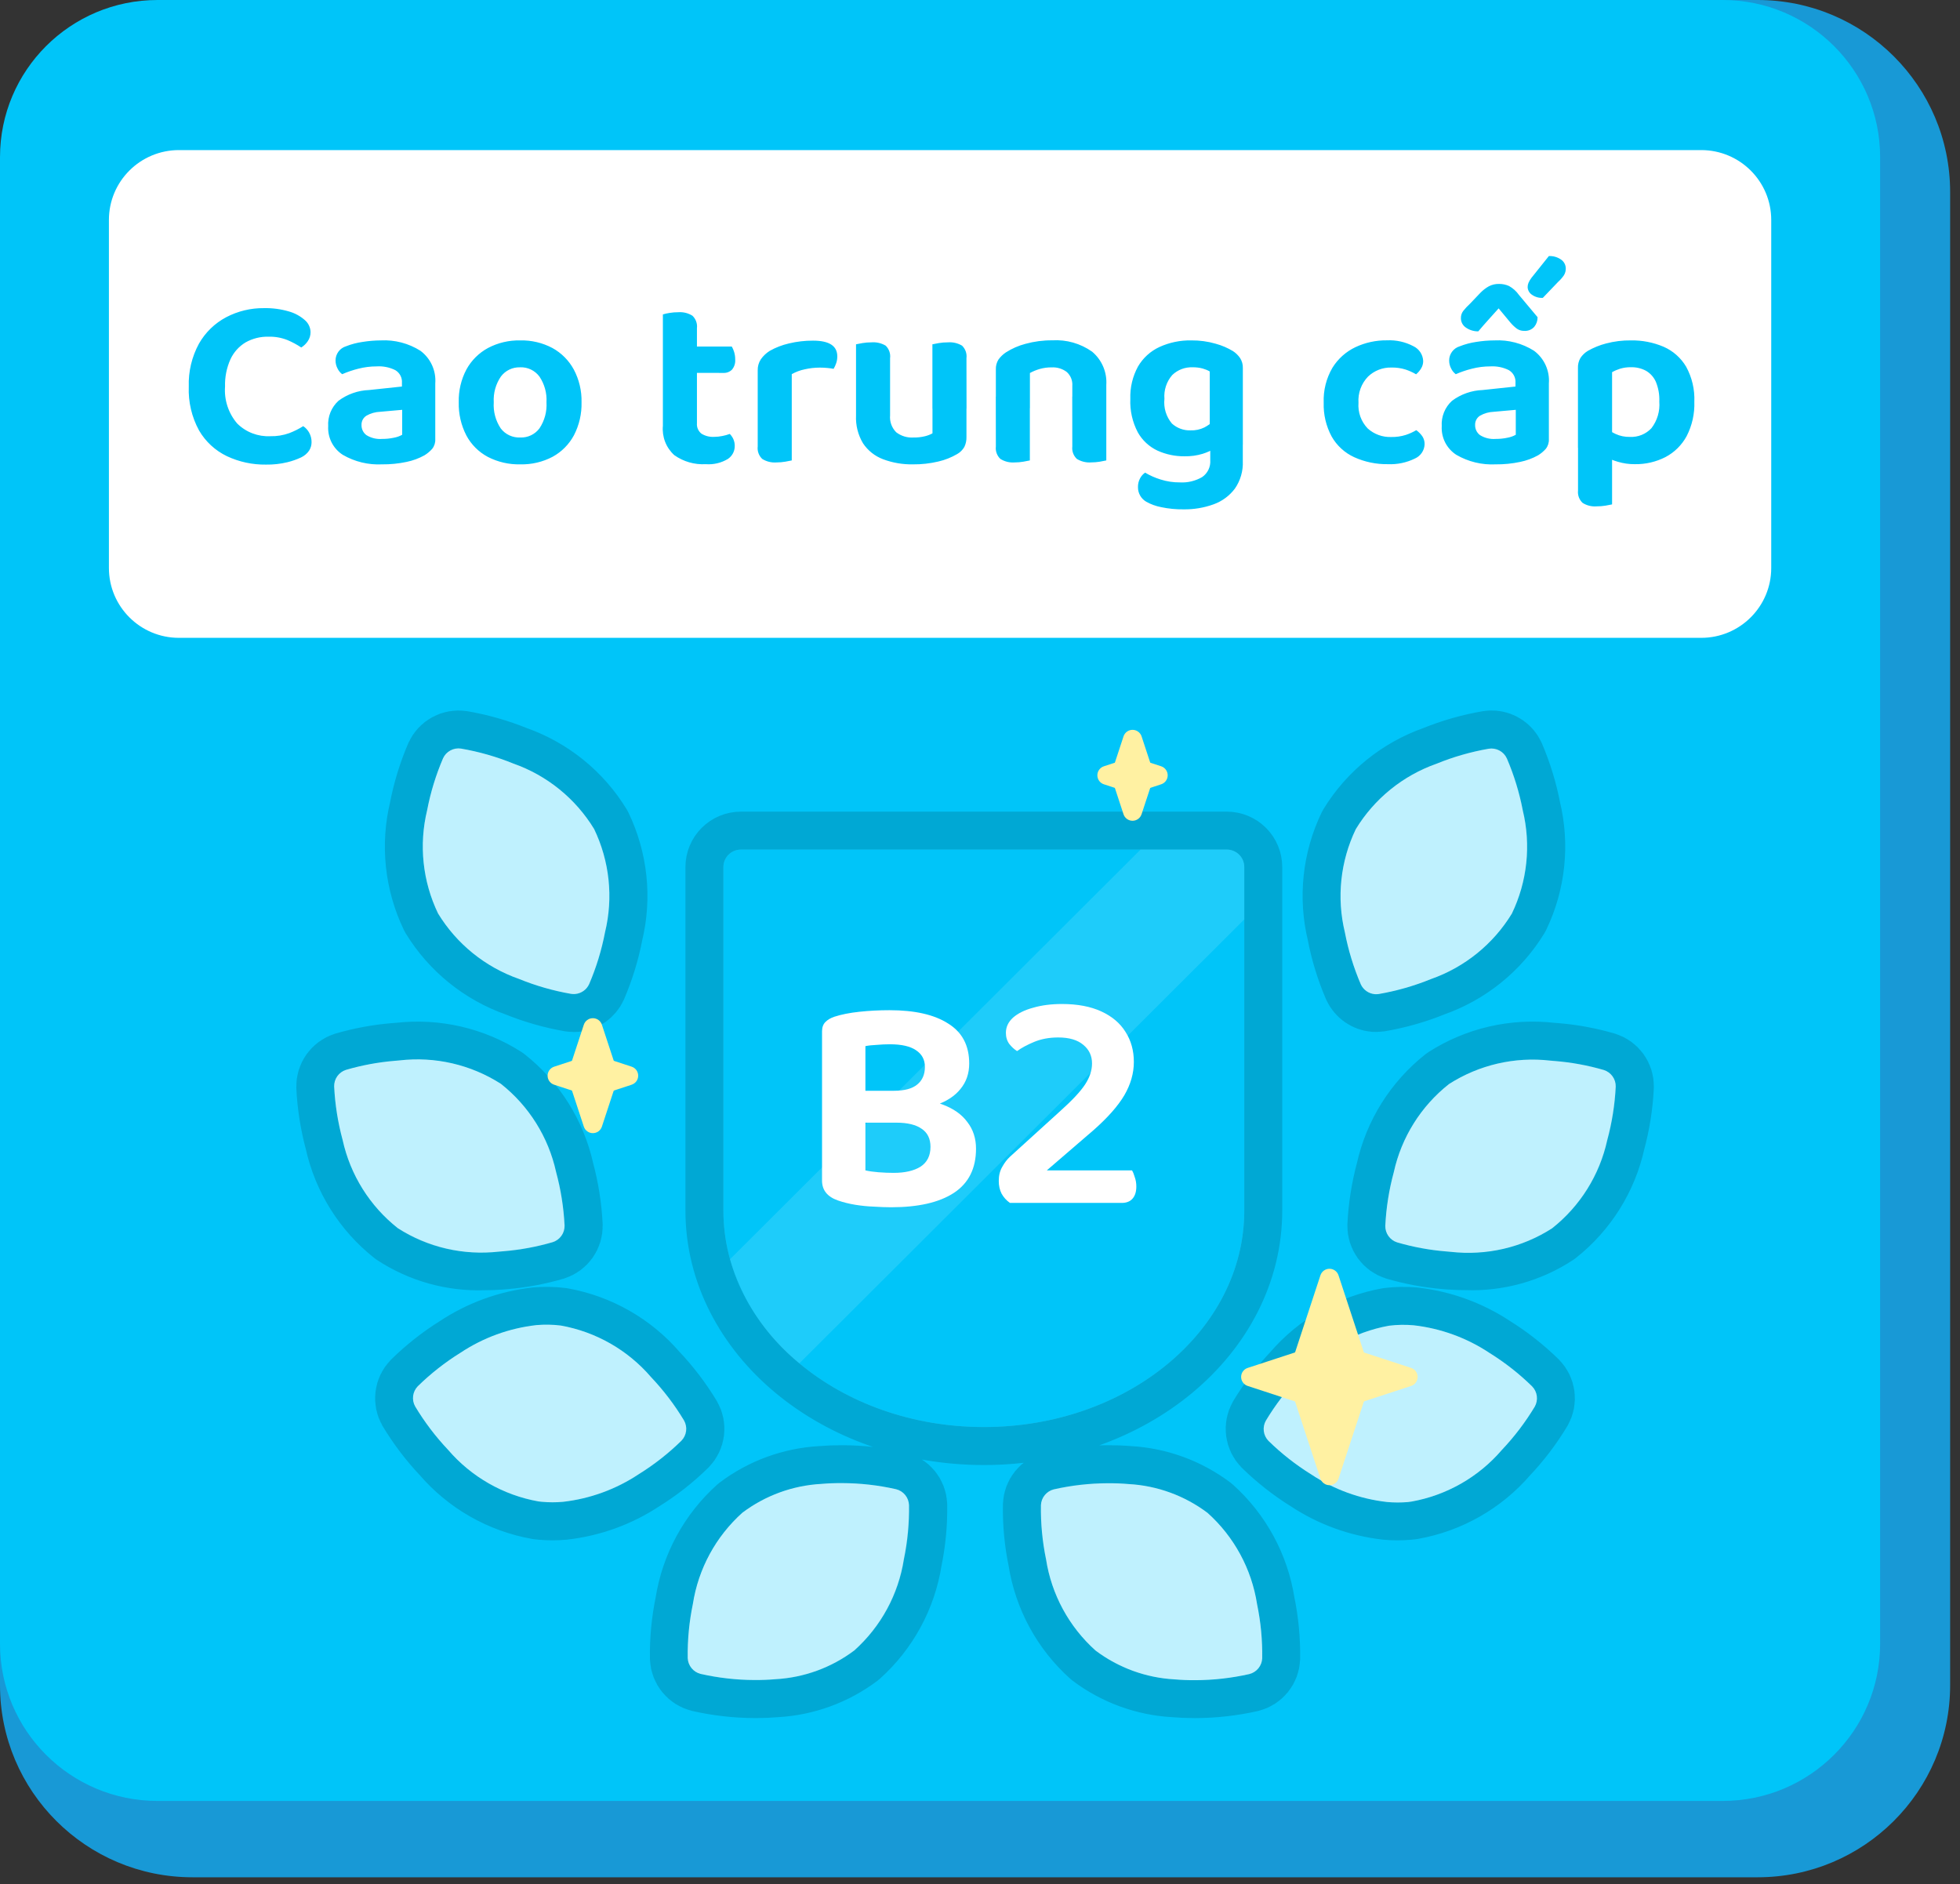 <svg width="155" height="149" viewBox="0 0 155 149" fill="none" xmlns="http://www.w3.org/2000/svg">
<rect x="0" y="0" width="155" height="149" fill="#333333" stroke="none"/>
<path d="M138.996 0H15.224C6.816 0 0 6.801 0 15.19V133.264C0 141.654 6.816 148.455 15.224 148.455H138.996C147.404 148.455 154.22 141.654 154.22 133.264V15.19C154.22 6.801 147.404 0 138.996 0Z" fill="#1899D6"/>
<path d="M136.228 0H12.456C5.577 0 0 5.564 0 12.428V129.99C0 136.854 5.577 142.419 12.456 142.419H136.228C143.107 142.419 148.684 136.854 148.684 129.99V12.428C148.684 5.564 143.107 0 136.228 0Z" fill="#00C5F9"/>
<path d="M134.536 11.869H14.149C11.092 11.869 8.613 14.342 8.613 17.392V44.916C8.613 47.967 11.092 50.44 14.149 50.44H134.536C137.593 50.44 140.072 47.967 140.072 44.916V17.392C140.072 14.342 137.593 11.869 134.536 11.869Z" fill="white"/>
<path d="M24.559 26.261C24.562 26.52 24.484 26.774 24.336 26.986C24.202 27.185 24.027 27.353 23.823 27.479C23.478 27.248 23.111 27.051 22.728 26.89C22.257 26.703 21.753 26.613 21.246 26.626C20.605 26.608 19.972 26.765 19.415 27.08C18.893 27.396 18.478 27.861 18.223 28.414C17.92 29.092 17.774 29.828 17.797 30.57C17.719 31.636 18.067 32.689 18.766 33.499C19.109 33.837 19.518 34.1 19.969 34.271C20.419 34.442 20.9 34.519 21.381 34.495C21.889 34.507 22.395 34.425 22.873 34.253C23.26 34.105 23.631 33.92 23.98 33.7C24.178 33.834 24.341 34.013 24.455 34.222C24.581 34.454 24.644 34.713 24.639 34.976C24.639 35.209 24.572 35.438 24.446 35.634C24.285 35.868 24.064 36.055 23.806 36.175C23.461 36.335 23.101 36.461 22.731 36.552C22.175 36.687 21.604 36.75 21.033 36.74C19.965 36.755 18.908 36.527 17.942 36.073C17.022 35.631 16.256 34.924 15.743 34.043C15.162 32.981 14.881 31.782 14.929 30.573C14.89 29.39 15.168 28.218 15.733 27.178C16.238 26.288 16.988 25.56 17.894 25.082C18.814 24.601 19.839 24.355 20.878 24.367C21.543 24.353 22.206 24.441 22.844 24.628C23.314 24.759 23.748 24.995 24.113 25.318C24.25 25.436 24.36 25.58 24.436 25.743C24.513 25.905 24.555 26.082 24.559 26.261ZM30.217 34.71C30.533 34.712 30.848 34.68 31.157 34.613C31.384 34.572 31.604 34.494 31.806 34.381V32.409L30.062 32.564C29.68 32.578 29.308 32.684 28.977 32.873C28.853 32.951 28.752 33.06 28.684 33.189C28.616 33.318 28.584 33.462 28.589 33.608C28.585 33.763 28.617 33.917 28.685 34.056C28.752 34.196 28.852 34.317 28.977 34.41C29.347 34.64 29.782 34.745 30.217 34.71ZM30.12 26.919C31.223 26.863 32.316 27.15 33.249 27.74C33.647 28.037 33.963 28.429 34.168 28.88C34.373 29.332 34.46 29.827 34.422 30.321V34.729C34.437 35.005 34.351 35.276 34.179 35.493C34.002 35.693 33.797 35.865 33.569 36.005C33.127 36.25 32.65 36.426 32.155 36.527C31.518 36.663 30.868 36.728 30.217 36.721C29.129 36.776 28.048 36.514 27.107 35.967C26.732 35.725 26.427 35.388 26.225 34.991C26.023 34.593 25.929 34.15 25.954 33.705C25.93 33.33 25.991 32.955 26.131 32.607C26.272 32.259 26.49 31.947 26.768 31.694C27.47 31.171 28.315 30.874 29.19 30.843L31.786 30.567V30.277C31.801 30.078 31.76 29.878 31.668 29.7C31.575 29.523 31.435 29.374 31.263 29.272C30.807 29.045 30.299 28.942 29.791 28.974C29.3 28.973 28.812 29.035 28.337 29.157C27.9 29.266 27.472 29.411 27.059 29.592C26.902 29.471 26.776 29.316 26.691 29.138C26.588 28.942 26.535 28.725 26.535 28.504C26.535 28.253 26.615 28.008 26.765 27.806C26.915 27.604 27.125 27.456 27.366 27.383C27.785 27.218 28.221 27.103 28.667 27.04C29.147 26.962 29.633 26.921 30.12 26.919ZM45.989 31.81C46.012 32.717 45.806 33.614 45.389 34.42C45.004 35.138 44.418 35.73 43.703 36.121C42.916 36.536 42.035 36.742 41.145 36.721C40.253 36.742 39.371 36.539 38.578 36.131C37.857 35.747 37.267 35.158 36.882 34.439C36.463 33.627 36.255 32.723 36.279 31.81C36.255 30.905 36.465 30.009 36.889 29.21C37.283 28.494 37.875 27.907 38.594 27.518C39.379 27.105 40.256 26.899 41.142 26.919C42.026 26.898 42.9 27.105 43.681 27.518C44.398 27.911 44.986 28.502 45.376 29.219C45.799 30.016 46.01 30.908 45.989 31.81ZM41.126 29.048C40.834 29.038 40.544 29.099 40.281 29.226C40.018 29.352 39.789 29.54 39.614 29.773C39.204 30.37 39.005 31.087 39.047 31.81C38.998 32.542 39.193 33.27 39.601 33.881C39.781 34.116 40.014 34.303 40.283 34.428C40.551 34.552 40.846 34.61 41.141 34.597C41.435 34.609 41.727 34.55 41.993 34.423C42.258 34.297 42.488 34.108 42.663 33.872C43.068 33.264 43.262 32.541 43.217 31.813C43.258 31.094 43.064 30.381 42.663 29.783C42.487 29.543 42.254 29.351 41.986 29.222C41.717 29.093 41.421 29.033 41.123 29.045L41.126 29.048ZM52.422 31.321H55.115V33.467C55.101 33.624 55.127 33.782 55.189 33.927C55.252 34.072 55.35 34.198 55.474 34.296C55.773 34.479 56.121 34.567 56.472 34.547C56.69 34.546 56.907 34.523 57.121 34.479C57.322 34.441 57.52 34.386 57.712 34.315C57.826 34.43 57.92 34.564 57.989 34.711C58.07 34.89 58.11 35.085 58.105 35.282C58.104 35.48 58.056 35.675 57.963 35.85C57.87 36.025 57.736 36.175 57.572 36.287C57.045 36.608 56.429 36.755 55.813 36.707C54.925 36.759 54.046 36.506 53.322 35.991C53.002 35.7 52.754 35.339 52.598 34.936C52.442 34.533 52.382 34.099 52.422 33.669V31.321ZM54.108 29.484V27.402H57.87C57.948 27.536 58.01 27.679 58.054 27.827C58.114 28.021 58.143 28.224 58.141 28.427C58.165 28.717 58.074 29.004 57.889 29.229C57.8 29.317 57.694 29.386 57.578 29.431C57.461 29.476 57.336 29.496 57.211 29.49L54.108 29.484ZM55.115 31.824H52.422V24.864C52.59 24.813 52.762 24.774 52.936 24.748C53.169 24.709 53.406 24.689 53.643 24.69C54.034 24.662 54.424 24.758 54.757 24.966C54.89 25.091 54.991 25.245 55.053 25.417C55.116 25.588 55.137 25.771 55.115 25.952V31.824ZM62.614 29.581V32.081H59.921V29.297C59.911 28.981 59.999 28.671 60.173 28.407C60.358 28.145 60.593 27.922 60.865 27.75C61.341 27.48 61.854 27.282 62.387 27.16C63.012 27.009 63.653 26.935 64.296 26.938C65.575 26.938 66.214 27.352 66.214 28.181C66.216 28.365 66.186 28.548 66.127 28.722C66.075 28.877 66.006 29.026 65.923 29.167C65.794 29.141 65.633 29.119 65.439 29.099C65.245 29.08 65.045 29.07 64.838 29.07C64.431 29.07 64.024 29.117 63.627 29.208C63.272 29.282 62.931 29.41 62.614 29.587V29.581ZM59.921 31.321L62.614 31.398V36.411C62.498 36.437 62.33 36.469 62.11 36.508C61.874 36.549 61.634 36.569 61.393 36.569C61.002 36.597 60.612 36.5 60.279 36.292C60.147 36.167 60.045 36.013 59.983 35.842C59.921 35.671 59.899 35.487 59.921 35.306V31.321ZM67.696 32.854V31.423H70.389V32.84C70.367 33.086 70.398 33.334 70.482 33.566C70.566 33.798 70.699 34.009 70.874 34.184C71.261 34.481 71.743 34.628 72.23 34.598C72.547 34.605 72.863 34.569 73.17 34.492C73.369 34.442 73.561 34.367 73.742 34.269V31.423H76.429V34.555C76.438 34.826 76.381 35.094 76.265 35.338C76.13 35.577 75.932 35.774 75.693 35.908C75.228 36.179 74.725 36.378 74.201 36.498C73.547 36.653 72.877 36.728 72.205 36.721C71.395 36.737 70.59 36.599 69.832 36.315C69.186 36.071 68.632 35.632 68.25 35.058C67.852 34.394 67.66 33.627 67.696 32.854ZM76.435 32.313H73.736V27.228C73.852 27.202 74.02 27.17 74.24 27.131C74.477 27.091 74.717 27.072 74.957 27.073C75.35 27.042 75.742 27.133 76.081 27.334C76.212 27.462 76.312 27.618 76.373 27.791C76.433 27.964 76.453 28.148 76.429 28.33L76.435 32.313ZM70.389 32.313H67.696V27.228C67.812 27.202 67.98 27.17 68.2 27.131C68.437 27.091 68.677 27.072 68.917 27.073C69.31 27.042 69.702 27.133 70.041 27.334C70.172 27.462 70.272 27.618 70.333 27.791C70.393 27.964 70.413 28.148 70.389 28.33V32.313ZM87.488 30.437V32.274H84.8V30.515C84.816 30.309 84.784 30.102 84.707 29.91C84.629 29.719 84.509 29.547 84.354 29.41C84.014 29.158 83.596 29.031 83.172 29.052C82.851 29.048 82.532 29.091 82.223 29.178C81.954 29.256 81.694 29.363 81.448 29.497V32.274H78.754V29.219C78.742 28.944 78.813 28.671 78.958 28.436C79.119 28.212 79.319 28.019 79.549 27.866C80.027 27.561 80.55 27.332 81.099 27.189C81.787 27 82.498 26.907 83.211 26.913C84.336 26.844 85.451 27.161 86.369 27.812C86.749 28.131 87.048 28.536 87.242 28.992C87.437 29.448 87.521 29.943 87.488 30.437ZM78.749 31.365H81.442V36.411C81.326 36.437 81.158 36.469 80.939 36.508C80.704 36.549 80.466 36.569 80.227 36.569C79.836 36.597 79.446 36.5 79.113 36.292C78.98 36.167 78.879 36.013 78.817 35.842C78.754 35.671 78.733 35.487 78.754 35.306L78.749 31.365ZM84.794 31.365H87.488V36.411C87.371 36.437 87.204 36.469 86.984 36.508C86.755 36.547 86.524 36.566 86.292 36.566C85.894 36.596 85.498 36.499 85.158 36.29C85.026 36.165 84.924 36.01 84.862 35.839C84.8 35.668 84.778 35.484 84.8 35.304L84.794 31.365ZM93.674 36.083C92.94 36.091 92.212 35.939 91.543 35.638C90.882 35.33 90.335 34.823 89.979 34.188C89.551 33.373 89.347 32.459 89.388 31.539C89.358 30.65 89.567 29.769 89.993 28.987C90.386 28.311 90.978 27.771 91.688 27.441C92.481 27.079 93.345 26.901 94.217 26.919C94.866 26.912 95.512 27 96.135 27.18C96.619 27.311 97.082 27.51 97.511 27.769C97.733 27.914 97.924 28.102 98.073 28.322C98.221 28.555 98.295 28.828 98.286 29.105V35.155H95.67V29.374C95.493 29.274 95.304 29.197 95.108 29.142C94.849 29.073 94.582 29.04 94.314 29.045C94.018 29.034 93.724 29.081 93.447 29.186C93.171 29.291 92.919 29.45 92.706 29.654C92.481 29.911 92.31 30.21 92.204 30.534C92.097 30.858 92.057 31.2 92.085 31.539C92.046 31.888 92.079 32.24 92.18 32.576C92.282 32.912 92.451 33.223 92.676 33.492C93.075 33.855 93.6 34.049 94.139 34.033C94.522 34.049 94.903 33.969 95.246 33.801C95.513 33.659 95.761 33.484 95.983 33.279L96.08 35.445C95.774 35.634 95.445 35.783 95.101 35.889C94.639 36.028 94.157 36.093 93.674 36.083ZM95.709 36.392V34.555H98.283V36.469C98.317 37.242 98.097 38.004 97.656 38.64C97.228 39.21 96.642 39.642 95.97 39.883C95.21 40.157 94.406 40.291 93.597 40.279C93.001 40.287 92.406 40.229 91.824 40.105C91.413 40.026 91.017 39.883 90.652 39.68C90.448 39.562 90.28 39.393 90.164 39.189C90.048 38.985 89.989 38.754 89.993 38.52C89.987 38.279 90.044 38.042 90.157 37.829C90.251 37.648 90.387 37.492 90.555 37.375C90.939 37.603 91.349 37.785 91.775 37.916C92.27 38.074 92.787 38.152 93.306 38.148C93.923 38.183 94.536 38.036 95.069 37.726C95.283 37.578 95.455 37.378 95.567 37.144C95.679 36.91 95.728 36.651 95.709 36.392ZM110.028 29.065C109.689 29.057 109.352 29.116 109.036 29.239C108.72 29.362 108.432 29.546 108.187 29.78C107.923 30.053 107.719 30.379 107.589 30.736C107.459 31.093 107.405 31.473 107.431 31.851C107.403 32.222 107.453 32.594 107.578 32.944C107.703 33.293 107.901 33.613 108.158 33.881C108.668 34.342 109.34 34.585 110.028 34.558C110.415 34.566 110.802 34.51 111.171 34.394C111.461 34.299 111.739 34.172 112.001 34.017C112.19 34.152 112.354 34.319 112.486 34.51C112.606 34.697 112.667 34.916 112.66 35.138C112.65 35.381 112.571 35.617 112.432 35.817C112.293 36.017 112.1 36.174 111.876 36.269C111.217 36.589 110.488 36.74 109.757 36.707C108.838 36.722 107.928 36.533 107.092 36.154C106.341 35.81 105.718 35.238 105.31 34.521C104.867 33.699 104.65 32.775 104.68 31.843C104.643 30.875 104.883 29.917 105.372 29.081C105.808 28.376 106.439 27.811 107.189 27.454C107.968 27.088 108.82 26.903 109.68 26.913C110.407 26.878 111.13 27.038 111.773 27.377C111.998 27.484 112.189 27.651 112.326 27.859C112.463 28.067 112.539 28.308 112.548 28.556C112.548 28.761 112.491 28.962 112.383 29.136C112.278 29.312 112.144 29.469 111.986 29.6C111.724 29.445 111.446 29.319 111.156 29.223C110.791 29.109 110.41 29.056 110.028 29.065ZM121.111 21.969L122.487 20.249C122.848 20.232 123.205 20.341 123.494 20.558C123.595 20.637 123.676 20.736 123.733 20.85C123.79 20.963 123.821 21.088 123.824 21.215C123.83 21.405 123.782 21.593 123.685 21.757C123.556 21.949 123.403 22.124 123.23 22.279L122.009 23.555C121.694 23.573 121.382 23.481 121.128 23.294C121.032 23.227 120.954 23.139 120.899 23.036C120.843 22.934 120.812 22.82 120.808 22.704C120.808 22.588 120.831 22.473 120.876 22.366C120.938 22.225 121.017 22.092 121.111 21.969ZM119.445 25.507L118.515 24.386C118.192 24.747 117.911 25.059 117.672 25.324C117.433 25.588 117.178 25.881 116.906 26.203C116.549 26.209 116.2 26.1 115.909 25.894C115.791 25.811 115.695 25.701 115.629 25.573C115.563 25.445 115.53 25.303 115.531 25.159C115.526 24.954 115.591 24.753 115.715 24.589C115.877 24.385 116.055 24.195 116.248 24.019L117.078 23.149C117.275 22.947 117.5 22.774 117.747 22.636C117.995 22.509 118.271 22.445 118.551 22.453C118.821 22.45 119.089 22.506 119.335 22.617C119.647 22.79 119.916 23.031 120.12 23.323L121.593 25.082C121.599 25.36 121.507 25.63 121.331 25.846C121.231 25.957 121.106 26.043 120.966 26.099C120.827 26.154 120.677 26.177 120.527 26.165C120.323 26.169 120.122 26.108 119.955 25.991C119.768 25.849 119.596 25.687 119.445 25.507ZM118.282 34.71C118.598 34.712 118.913 34.68 119.222 34.613C119.45 34.572 119.669 34.494 119.871 34.381V32.409L118.127 32.564C117.746 32.578 117.373 32.684 117.042 32.873C116.918 32.951 116.817 33.06 116.749 33.189C116.681 33.318 116.649 33.462 116.655 33.608C116.65 33.763 116.683 33.917 116.75 34.056C116.818 34.196 116.918 34.317 117.042 34.41C117.413 34.64 117.847 34.745 118.282 34.71ZM118.185 26.919C119.288 26.863 120.382 27.15 121.315 27.74C121.712 28.037 122.028 28.429 122.233 28.88C122.438 29.332 122.526 29.827 122.487 30.321V34.729C122.502 35.005 122.416 35.276 122.245 35.493C122.068 35.693 121.862 35.865 121.634 36.005C121.192 36.25 120.715 36.426 120.22 36.527C119.583 36.663 118.933 36.728 118.282 36.721C117.193 36.777 116.111 36.515 115.168 35.967C114.793 35.725 114.489 35.388 114.286 34.991C114.084 34.593 113.99 34.15 114.015 33.705C113.991 33.33 114.052 32.955 114.193 32.607C114.333 32.259 114.551 31.947 114.829 31.694C115.531 31.171 116.376 30.874 117.251 30.843L119.847 30.567V30.277C119.862 30.078 119.821 29.878 119.729 29.7C119.636 29.523 119.496 29.374 119.324 29.272C118.869 29.046 118.363 28.943 117.856 28.974C117.366 28.973 116.877 29.035 116.403 29.157C115.965 29.266 115.537 29.411 115.124 29.592C114.967 29.471 114.841 29.316 114.756 29.138C114.654 28.944 114.601 28.728 114.601 28.509C114.6 28.258 114.681 28.014 114.83 27.812C114.98 27.61 115.19 27.461 115.431 27.388C115.85 27.222 116.286 27.105 116.732 27.04C117.213 26.962 117.698 26.921 118.185 26.919ZM129.285 36.707C130.126 36.721 130.958 36.529 131.707 36.146C132.418 35.772 133.001 35.195 133.383 34.489C133.815 33.65 134.024 32.714 133.991 31.771C134.032 30.805 133.807 29.846 133.342 28.997C132.928 28.298 132.304 27.747 131.559 27.421C130.742 27.074 129.86 26.903 128.972 26.919C128.312 26.911 127.654 26.992 127.015 27.16C126.507 27.291 126.018 27.49 125.562 27.75C125.33 27.892 125.131 28.084 124.981 28.311C124.843 28.551 124.776 28.826 124.787 29.103V35.406H127.486V29.432C127.689 29.317 127.903 29.225 128.125 29.156C128.402 29.074 128.689 29.035 128.978 29.04C129.389 29.029 129.796 29.124 130.16 29.316C130.507 29.515 130.782 29.82 130.945 30.186C131.151 30.685 131.245 31.223 131.221 31.762C131.281 32.513 131.06 33.26 130.601 33.859C130.385 34.091 130.12 34.273 129.825 34.393C129.531 34.512 129.214 34.566 128.896 34.55C128.506 34.56 128.118 34.481 127.763 34.318C127.466 34.178 127.187 34.002 126.932 33.796V36.102C127.252 36.276 127.59 36.415 127.94 36.516C128.376 36.647 128.83 36.711 129.285 36.707ZM127.486 34.71L124.793 34.691V38.789C124.773 38.968 124.795 39.15 124.857 39.319C124.92 39.489 125.02 39.641 125.151 39.766C125.482 39.977 125.874 40.074 126.265 40.042C126.505 40.043 126.745 40.024 126.982 39.984C127.202 39.945 127.37 39.913 127.486 39.887V34.71Z" fill="#00C5F9"/>
<path opacity="0.15" d="M94.403 132.864C93.885 132.864 93.373 132.842 92.88 132.799C90.619 132.674 88.445 131.88 86.637 130.519C84.534 128.636 83.15 126.086 82.717 123.3C82.424 121.892 82.288 120.456 82.312 119.019C82.323 118.729 82.429 118.45 82.612 118.225C82.796 117.999 83.047 117.839 83.329 117.768C84.733 117.451 86.168 117.29 87.607 117.287C88.161 117.287 88.714 117.305 89.247 117.351C91.511 117.476 93.686 118.271 95.495 119.635C97.595 121.518 98.978 124.068 99.41 126.853C99.702 128.261 99.838 129.696 99.817 131.134C99.805 131.424 99.699 131.702 99.516 131.927C99.333 132.152 99.082 132.313 98.8 132.384C97.396 132.7 95.961 132.862 94.522 132.866L94.403 132.864ZM59.693 132.864C58.253 132.859 56.818 132.696 55.415 132.377C55.133 132.306 54.882 132.146 54.698 131.92C54.515 131.695 54.41 131.417 54.398 131.127C54.375 129.692 54.512 128.258 54.804 126.853C55.237 124.067 56.622 121.516 58.724 119.632C60.533 118.271 62.706 117.477 64.969 117.352C65.499 117.307 66.051 117.285 66.612 117.287C68.051 117.291 69.486 117.452 70.889 117.769C71.171 117.84 71.423 118 71.606 118.226C71.789 118.451 71.895 118.729 71.907 119.019C71.929 120.456 71.793 121.892 71.501 123.3C71.068 126.085 69.683 128.636 67.582 130.519C65.772 131.881 63.597 132.675 61.334 132.799C60.843 132.842 60.332 132.864 59.812 132.864H59.693ZM42.871 118.772C42.775 118.763 42.679 118.752 42.584 118.74C39.802 118.244 37.279 116.803 35.441 114.662C34.452 113.619 33.58 112.472 32.839 111.242C32.695 110.989 32.638 110.697 32.675 110.409C32.711 110.121 32.841 109.852 33.043 109.644C34.069 108.636 35.203 107.744 36.425 106.984C38.222 105.792 40.278 105.043 42.423 104.799C43.068 104.742 43.718 104.753 44.361 104.834C47.142 105.329 49.667 106.769 51.505 108.911C52.496 109.954 53.37 111.101 54.112 112.332C54.256 112.585 54.313 112.878 54.276 113.166C54.239 113.454 54.109 113.722 53.906 113.93C52.88 114.938 51.746 115.829 50.524 116.587C48.726 117.78 46.67 118.528 44.525 118.77C44.248 118.795 43.972 118.808 43.695 118.808C43.417 118.809 43.143 118.797 42.871 118.772ZM109.689 118.772C107.544 118.529 105.488 117.78 103.691 116.587C102.469 115.828 101.335 114.938 100.308 113.932C100.106 113.723 99.977 113.454 99.94 113.166C99.903 112.878 99.96 112.586 100.103 112.332C100.844 111.102 101.717 109.955 102.705 108.912C104.543 106.77 107.067 105.329 109.848 104.834C110.491 104.755 111.141 104.744 111.786 104.802C113.93 105.045 115.986 105.793 117.784 106.984C119.005 107.745 120.14 108.636 121.167 109.642C121.369 109.851 121.497 110.12 121.534 110.408C121.571 110.695 121.513 110.987 121.37 111.24C120.629 112.471 119.757 113.619 118.768 114.662C116.93 116.803 114.407 118.244 111.625 118.74L111.336 118.772C111.066 118.797 110.792 118.809 110.514 118.809C110.236 118.809 109.961 118.797 109.689 118.772ZM57.206 95.725C57.206 95.665 57.206 95.605 57.206 95.544C57.206 95.525 57.206 95.507 57.206 95.488V68.565C57.206 68.199 57.352 67.848 57.611 67.589C57.871 67.33 58.223 67.184 58.59 67.184H97.017C97.384 67.184 97.736 67.33 97.996 67.589C98.255 67.848 98.401 68.199 98.401 68.565V95.493C98.401 95.513 98.401 95.532 98.401 95.55C98.401 95.609 98.401 95.671 98.401 95.731C98.401 105.189 89.179 112.854 77.804 112.854C66.429 112.854 57.206 105.183 57.206 95.725ZM31.463 97.131C29.248 95.382 27.707 92.922 27.102 90.168C26.727 88.783 26.502 87.361 26.432 85.928C26.426 85.637 26.514 85.353 26.683 85.116C26.852 84.88 27.093 84.704 27.37 84.616C28.632 84.248 29.928 84.007 31.239 83.899L31.611 83.87C34.417 83.545 37.25 84.199 39.627 85.722C41.843 87.47 43.385 89.93 43.99 92.683C44.366 94.069 44.591 95.492 44.661 96.927C44.667 97.217 44.579 97.501 44.41 97.738C44.241 97.974 44 98.15 43.722 98.239C42.462 98.608 41.166 98.849 39.857 98.958C39.734 98.969 39.609 98.979 39.482 98.989C39.066 99.017 38.658 99.031 38.258 99.031C35.851 99.119 33.476 98.455 31.464 97.131H31.463ZM114.732 98.982L114.356 98.953C113.047 98.845 111.752 98.605 110.492 98.236C110.214 98.148 109.973 97.972 109.804 97.736C109.635 97.499 109.547 97.215 109.553 96.924C109.624 95.49 109.849 94.067 110.225 92.68C110.832 89.926 112.376 87.467 114.594 85.719C116.972 84.198 119.804 83.544 122.61 83.869C122.736 83.876 122.862 83.887 122.984 83.898C124.294 84.005 125.59 84.245 126.851 84.614C127.128 84.703 127.369 84.878 127.538 85.114C127.708 85.35 127.796 85.635 127.789 85.925C127.719 87.359 127.494 88.781 127.118 90.167C126.514 92.921 124.973 95.381 122.757 97.13C120.749 98.45 118.378 99.112 115.975 99.024C115.566 99.024 115.151 99.01 114.732 98.982ZM108.723 78.605C108.486 78.584 108.259 78.501 108.064 78.364C107.87 78.227 107.715 78.041 107.616 77.826C107.049 76.506 106.627 75.129 106.358 73.719C105.691 70.979 105.997 68.094 107.221 65.553C108.691 63.145 110.951 61.319 113.617 60.384C114.949 59.841 116.337 59.444 117.755 59.201C117.859 59.183 117.964 59.179 118.069 59.187C118.306 59.208 118.534 59.29 118.728 59.427C118.923 59.563 119.077 59.749 119.177 59.965C119.743 61.285 120.165 62.662 120.436 64.073C121.101 66.813 120.796 69.698 119.571 72.238C118.102 74.646 115.842 76.472 113.177 77.406C111.844 77.949 110.457 78.345 109.039 78.589C108.971 78.599 108.903 78.605 108.835 78.605C108.798 78.609 108.76 78.607 108.723 78.605ZM45.178 78.596C43.76 78.35 42.372 77.954 41.039 77.413C38.373 76.478 36.114 74.651 34.645 72.244C33.421 69.703 33.115 66.817 33.781 64.077C34.051 62.667 34.473 61.29 35.039 59.97C35.16 59.705 35.364 59.487 35.621 59.348C35.877 59.209 36.172 59.157 36.461 59.201C37.878 59.445 39.265 59.842 40.597 60.383C43.263 61.318 45.522 63.145 46.992 65.553C48.216 68.093 48.522 70.978 47.857 73.717C47.587 75.129 47.164 76.508 46.597 77.83C46.498 78.046 46.343 78.231 46.149 78.368C45.954 78.505 45.727 78.588 45.49 78.609C45.451 78.609 45.414 78.609 45.375 78.609C45.309 78.608 45.243 78.604 45.177 78.595L45.178 78.596Z" fill="white" stroke="black" stroke-width="6" stroke-linejoin="round"/>
<path d="M39.846 98.944C41.154 98.836 42.449 98.596 43.709 98.228C43.986 98.14 44.227 97.964 44.396 97.728C44.565 97.492 44.652 97.207 44.646 96.917C44.575 95.484 44.35 94.062 43.974 92.677C43.369 89.922 41.828 87.46 39.612 85.709C37.235 84.186 34.404 83.531 31.6 83.855L31.229 83.888C29.919 83.995 28.624 84.235 27.362 84.603C27.085 84.692 26.844 84.867 26.675 85.103C26.506 85.34 26.419 85.624 26.425 85.915C26.495 87.347 26.721 88.769 27.097 90.154C27.702 92.909 29.243 95.372 31.459 97.123C33.836 98.645 36.668 99.3 39.472 98.976L39.846 98.944Z" fill="#BFF1FE"/>
<path d="M61.32 132.79C63.582 132.667 65.755 131.874 67.563 130.512C69.664 128.63 71.048 126.081 71.48 123.295C71.771 121.889 71.907 120.454 71.884 119.018C71.872 118.727 71.767 118.449 71.583 118.224C71.4 117.998 71.148 117.838 70.866 117.767C69.463 117.449 68.03 117.287 66.591 117.283C66.031 117.279 65.479 117.3 64.95 117.346C62.689 117.47 60.516 118.263 58.708 119.624C56.607 121.507 55.224 124.057 54.792 126.843C54.5 128.249 54.363 129.684 54.385 131.121C54.397 131.411 54.502 131.689 54.686 131.914C54.869 132.14 55.121 132.3 55.403 132.371C56.806 132.688 58.239 132.851 59.678 132.855C60.239 132.858 60.784 132.837 61.32 132.79Z" fill="#BFF1FE"/>
<path d="M44.516 118.764C46.659 118.521 48.714 117.772 50.51 116.579C51.73 115.822 52.863 114.933 53.888 113.929C54.09 113.72 54.219 113.451 54.256 113.163C54.293 112.875 54.235 112.583 54.092 112.33C53.351 111.099 52.479 109.951 51.49 108.907C49.654 106.764 47.132 105.321 44.353 104.823C43.709 104.742 43.058 104.731 42.411 104.789C40.267 105.032 38.212 105.781 36.415 106.974C35.196 107.731 34.063 108.62 33.038 109.624C32.836 109.833 32.707 110.101 32.67 110.389C32.633 110.677 32.691 110.97 32.834 111.223C33.574 112.455 34.445 113.604 35.433 114.649C37.271 116.791 39.794 118.233 42.574 118.73C42.669 118.743 42.765 118.754 42.861 118.762C43.412 118.812 43.965 118.813 44.516 118.764Z" fill="#BFF1FE"/>
<path d="M45.486 78.605C45.722 78.584 45.949 78.501 46.143 78.364C46.336 78.228 46.49 78.042 46.589 77.827C47.155 76.507 47.577 75.13 47.846 73.72C48.511 70.981 48.205 68.095 46.981 65.554C45.514 63.147 43.258 61.32 40.596 60.382C39.262 59.839 37.874 59.442 36.455 59.198C36.167 59.154 35.872 59.206 35.617 59.345C35.361 59.483 35.157 59.701 35.036 59.966C34.47 61.285 34.048 62.662 33.778 64.073C33.114 66.812 33.419 69.697 34.643 72.239C36.112 74.647 38.37 76.474 41.034 77.41C42.364 77.953 43.749 78.35 45.164 78.595C45.271 78.611 45.379 78.614 45.486 78.605Z" fill="#BFF1FE"/>
<path d="M114.351 98.962C113.043 98.855 111.748 98.616 110.488 98.248C110.211 98.16 109.97 97.985 109.801 97.748C109.633 97.512 109.545 97.228 109.551 96.937C109.621 95.504 109.847 94.083 110.223 92.698C110.828 89.942 112.369 87.48 114.585 85.729C116.962 84.206 119.793 83.551 122.597 83.874L122.969 83.906C124.279 84.012 125.574 84.25 126.835 84.617C127.112 84.705 127.353 84.88 127.522 85.117C127.691 85.353 127.779 85.638 127.773 85.928C127.702 87.361 127.477 88.782 127.1 90.167C126.496 92.923 124.955 95.385 122.739 97.136C120.362 98.661 117.53 99.317 114.725 98.995L114.351 98.962Z" fill="#BFF1FE"/>
<path d="M92.883 132.804C90.621 132.68 88.448 131.887 86.639 130.526C84.538 128.644 83.155 126.094 82.723 123.308C82.432 121.901 82.296 120.467 82.319 119.03C82.331 118.74 82.436 118.461 82.62 118.236C82.803 118.011 83.055 117.85 83.337 117.779C84.74 117.462 86.173 117.3 87.612 117.295C88.168 117.291 88.721 117.313 89.253 117.359C91.514 117.483 93.687 118.277 95.495 119.638C97.595 121.52 98.979 124.07 99.411 126.855C99.703 128.262 99.84 129.696 99.818 131.133C99.806 131.424 99.701 131.702 99.517 131.928C99.333 132.154 99.081 132.314 98.799 132.385C97.397 132.702 95.965 132.864 94.528 132.868C93.964 132.872 93.419 132.851 92.883 132.804Z" fill="#BFF1FE"/>
<path d="M109.684 118.778C107.54 118.535 105.485 117.786 103.689 116.593C102.47 115.836 101.337 114.947 100.312 113.943C100.11 113.734 99.981 113.466 99.944 113.178C99.907 112.89 99.964 112.597 100.108 112.344C100.849 111.113 101.721 109.965 102.709 108.921C104.546 106.779 107.067 105.336 109.846 104.837C110.492 104.756 111.145 104.745 111.793 104.803C113.938 105.046 115.993 105.795 117.79 106.988C119.009 107.746 120.142 108.634 121.167 109.639C121.369 109.848 121.498 110.116 121.535 110.404C121.572 110.692 121.514 110.984 121.371 111.237C120.63 112.47 119.756 113.618 118.767 114.663C116.929 116.805 114.406 118.247 111.626 118.744C111.526 118.756 111.435 118.768 111.338 118.783C110.787 118.831 110.234 118.829 109.684 118.778Z" fill="#BFF1FE"/>
<path d="M108.717 78.618C108.48 78.597 108.254 78.514 108.06 78.377C107.866 78.24 107.712 78.055 107.613 77.84C107.047 76.52 106.625 75.143 106.355 73.733C105.691 70.993 105.996 68.108 107.22 65.567C108.687 63.159 110.943 61.332 113.605 60.395C114.935 59.852 116.32 59.455 117.736 59.209C118.025 59.164 118.322 59.215 118.58 59.354C118.839 59.493 119.044 59.713 119.165 59.98C119.731 61.299 120.153 62.675 120.423 64.085C121.087 66.825 120.782 69.71 119.558 72.251C118.089 74.66 115.831 76.487 113.167 77.424C111.835 77.966 110.449 78.363 109.031 78.608C108.927 78.623 108.822 78.626 108.717 78.618V78.618Z" fill="#BFF1FE"/>
<path d="M57.207 95.725C57.207 95.665 57.207 95.604 57.207 95.543C57.207 95.524 57.207 95.506 57.207 95.486V68.565C57.207 68.199 57.353 67.847 57.612 67.588C57.872 67.33 58.224 67.184 58.591 67.184H97.016C97.383 67.184 97.735 67.33 97.994 67.588C98.254 67.847 98.4 68.199 98.4 68.565V95.486C98.4 95.506 98.4 95.524 98.4 95.543C98.4 95.604 98.4 95.665 98.4 95.725C98.4 105.183 89.178 112.849 77.803 112.849C66.427 112.849 57.207 105.183 57.207 95.725Z" fill="#00C5F9"/>
<path opacity="0.12" d="M57.732 99.578L90.199 67.182H97.016C97.383 67.182 97.736 67.328 97.995 67.587C98.255 67.846 98.4 68.197 98.4 68.563V72.706L63.219 107.813C60.592 105.689 58.678 102.816 57.732 99.578V99.578Z" fill="white"/>
<path fill-rule="evenodd" clip-rule="evenodd" d="M105.851 100.85L108.376 108.521C108.41 108.611 108.435 108.703 108.451 108.798C108.46 108.859 108.46 108.922 108.451 108.984C108.435 109.078 108.41 109.171 108.376 109.26L105.851 116.933C105.801 117.083 105.706 117.214 105.577 117.306C105.449 117.399 105.295 117.449 105.136 117.449C104.978 117.449 104.824 117.399 104.696 117.306C104.567 117.214 104.472 117.083 104.422 116.933L101.898 109.26C101.864 109.171 101.839 109.078 101.823 108.984C101.814 108.923 101.814 108.86 101.823 108.799C101.839 108.705 101.864 108.612 101.898 108.523L104.422 100.85C104.472 100.7 104.567 100.569 104.696 100.477C104.824 100.384 104.978 100.334 105.136 100.334C105.295 100.334 105.449 100.384 105.577 100.477C105.706 100.569 105.801 100.7 105.851 100.85Z" fill="#FFF1A2"/>
<path fill-rule="evenodd" clip-rule="evenodd" d="M111.593 109.6L105.365 111.638C105.212 111.688 105.048 111.688 104.896 111.638L98.668 109.6C98.517 109.551 98.386 109.455 98.293 109.327C98.2 109.199 98.15 109.045 98.15 108.887C98.15 108.729 98.2 108.575 98.293 108.447C98.386 108.319 98.517 108.224 98.668 108.175L104.896 106.137C105.048 106.087 105.212 106.087 105.365 106.137L111.593 108.175C111.743 108.224 111.875 108.319 111.967 108.447C112.06 108.575 112.11 108.729 112.11 108.887C112.11 109.045 112.06 109.199 111.967 109.327C111.875 109.455 111.743 109.551 111.593 109.6ZM47.599 81.035L48.803 84.695C48.836 84.784 48.861 84.877 48.877 84.971C48.886 85.032 48.886 85.095 48.877 85.156C48.861 85.25 48.836 85.343 48.803 85.432L47.599 89.093C47.549 89.243 47.454 89.374 47.325 89.467C47.197 89.559 47.043 89.609 46.884 89.609C46.726 89.609 46.572 89.559 46.444 89.467C46.315 89.374 46.22 89.243 46.17 89.093L44.966 85.432C44.933 85.343 44.908 85.25 44.892 85.156C44.883 85.095 44.883 85.032 44.892 84.971C44.908 84.877 44.933 84.784 44.966 84.695L46.17 81.034C46.22 80.884 46.315 80.753 46.444 80.66C46.572 80.567 46.726 80.518 46.884 80.518C47.043 80.518 47.197 80.567 47.325 80.66C47.454 80.753 47.549 80.884 47.599 81.034V81.035Z" fill="#FFF1A2"/>
<path fill-rule="evenodd" clip-rule="evenodd" d="M49.952 85.779L47.122 86.705C46.969 86.755 46.805 86.755 46.653 86.705L43.822 85.779C43.672 85.729 43.541 85.634 43.448 85.506C43.355 85.378 43.305 85.224 43.305 85.066C43.305 84.908 43.355 84.754 43.448 84.626C43.541 84.498 43.672 84.403 43.822 84.353L46.653 83.425C46.805 83.376 46.969 83.376 47.122 83.425L49.952 84.352C50.102 84.401 50.234 84.497 50.327 84.625C50.419 84.753 50.469 84.907 50.469 85.065C50.469 85.223 50.419 85.377 50.327 85.505C50.234 85.633 50.102 85.728 49.952 85.777V85.779ZM90.277 58.229L91.169 60.94C91.203 61.029 91.228 61.122 91.244 61.216C91.253 61.278 91.253 61.34 91.244 61.402C91.228 61.496 91.203 61.589 91.169 61.678L90.277 64.389C90.228 64.539 90.132 64.67 90.004 64.763C89.875 64.856 89.721 64.906 89.563 64.906C89.404 64.906 89.25 64.856 89.122 64.763C88.993 64.67 88.898 64.539 88.849 64.389L87.959 61.68C87.925 61.59 87.9 61.498 87.884 61.404C87.875 61.342 87.875 61.28 87.884 61.219C87.9 61.124 87.924 61.032 87.959 60.942L88.85 58.232C88.899 58.081 88.995 57.951 89.123 57.858C89.251 57.765 89.406 57.715 89.564 57.715C89.722 57.715 89.877 57.765 90.005 57.858C90.133 57.951 90.229 58.081 90.278 58.232L90.277 58.229Z" fill="#FFF1A2"/>
<path fill-rule="evenodd" clip-rule="evenodd" d="M91.826 62.022L89.797 62.687C89.644 62.736 89.48 62.736 89.328 62.687L87.299 62.022C87.148 61.973 87.017 61.878 86.924 61.75C86.831 61.622 86.781 61.468 86.781 61.31C86.781 61.152 86.831 60.998 86.924 60.87C87.017 60.742 87.148 60.646 87.299 60.597L89.328 59.933C89.48 59.883 89.644 59.883 89.797 59.933L91.826 60.597C91.976 60.646 92.108 60.742 92.2 60.87C92.293 60.998 92.343 61.152 92.343 61.31C92.343 61.468 92.293 61.622 92.2 61.75C92.108 61.878 91.976 61.973 91.826 62.022Z" fill="#FFF1A2"/>
<path d="M72.849 86.257V88.78H67.213V86.257H72.849ZM70.888 88.78L71.231 86.845C72.555 86.845 73.649 87.008 74.515 87.335C75.397 87.661 76.058 88.127 76.499 88.731C76.957 89.319 77.185 90.022 77.185 90.838C77.185 92.407 76.597 93.575 75.421 94.342C74.261 95.094 72.612 95.469 70.472 95.469C70.08 95.469 69.631 95.453 69.124 95.421C68.634 95.404 68.136 95.355 67.63 95.273C67.139 95.192 66.682 95.077 66.257 94.93C65.424 94.636 65.008 94.114 65.008 93.362V81.552C65.008 81.242 65.098 80.997 65.277 80.817C65.457 80.637 65.694 80.499 65.988 80.401C66.543 80.221 67.205 80.09 67.973 80.009C68.74 79.927 69.533 79.886 70.349 79.886C72.342 79.886 73.886 80.237 74.98 80.94C76.091 81.626 76.646 82.679 76.646 84.1C76.646 84.885 76.418 85.554 75.96 86.11C75.519 86.665 74.874 87.09 74.025 87.384C73.175 87.678 72.122 87.825 70.864 87.825L70.692 86.257C71.525 86.257 72.138 86.093 72.53 85.767C72.938 85.44 73.143 84.974 73.143 84.37C73.143 83.798 72.906 83.357 72.432 83.047C71.975 82.737 71.289 82.581 70.374 82.581C70.031 82.581 69.68 82.598 69.32 82.63C68.961 82.647 68.667 82.679 68.438 82.728V92.554C68.716 92.619 69.059 92.668 69.467 92.701C69.892 92.733 70.292 92.75 70.668 92.75C71.566 92.75 72.277 92.586 72.799 92.26C73.322 91.917 73.584 91.394 73.584 90.692C73.584 90.055 73.355 89.581 72.897 89.27C72.44 88.944 71.77 88.78 70.888 88.78Z" fill="white"/>
<path d="M79.548 81.675C79.548 81.217 79.736 80.817 80.112 80.474C80.504 80.131 81.034 79.87 81.704 79.69C82.374 79.494 83.133 79.396 83.983 79.396C85.208 79.396 86.245 79.592 87.095 79.984C87.944 80.376 88.581 80.915 89.006 81.601C89.447 82.287 89.667 83.079 89.667 83.978C89.667 84.876 89.414 85.758 88.908 86.624C88.401 87.474 87.593 88.388 86.482 89.368L82.782 92.554H89.52C89.602 92.684 89.676 92.864 89.741 93.093C89.823 93.321 89.863 93.567 89.863 93.828C89.863 94.252 89.757 94.579 89.545 94.808C89.349 95.02 89.071 95.126 88.712 95.126H79.867C79.589 94.93 79.368 94.685 79.205 94.391C79.058 94.097 78.984 93.763 78.984 93.387C78.984 92.962 79.074 92.594 79.254 92.284C79.434 91.957 79.638 91.688 79.867 91.476L83.86 87.849C84.808 87 85.461 86.297 85.821 85.742C86.18 85.187 86.36 84.639 86.36 84.1C86.36 83.496 86.131 83.006 85.674 82.63C85.216 82.238 84.555 82.042 83.689 82.042C82.987 82.042 82.358 82.157 81.802 82.385C81.247 82.614 80.789 82.859 80.43 83.12C80.201 82.973 79.997 82.785 79.817 82.557C79.638 82.312 79.548 82.018 79.548 81.675Z" fill="white"/>
</svg>
